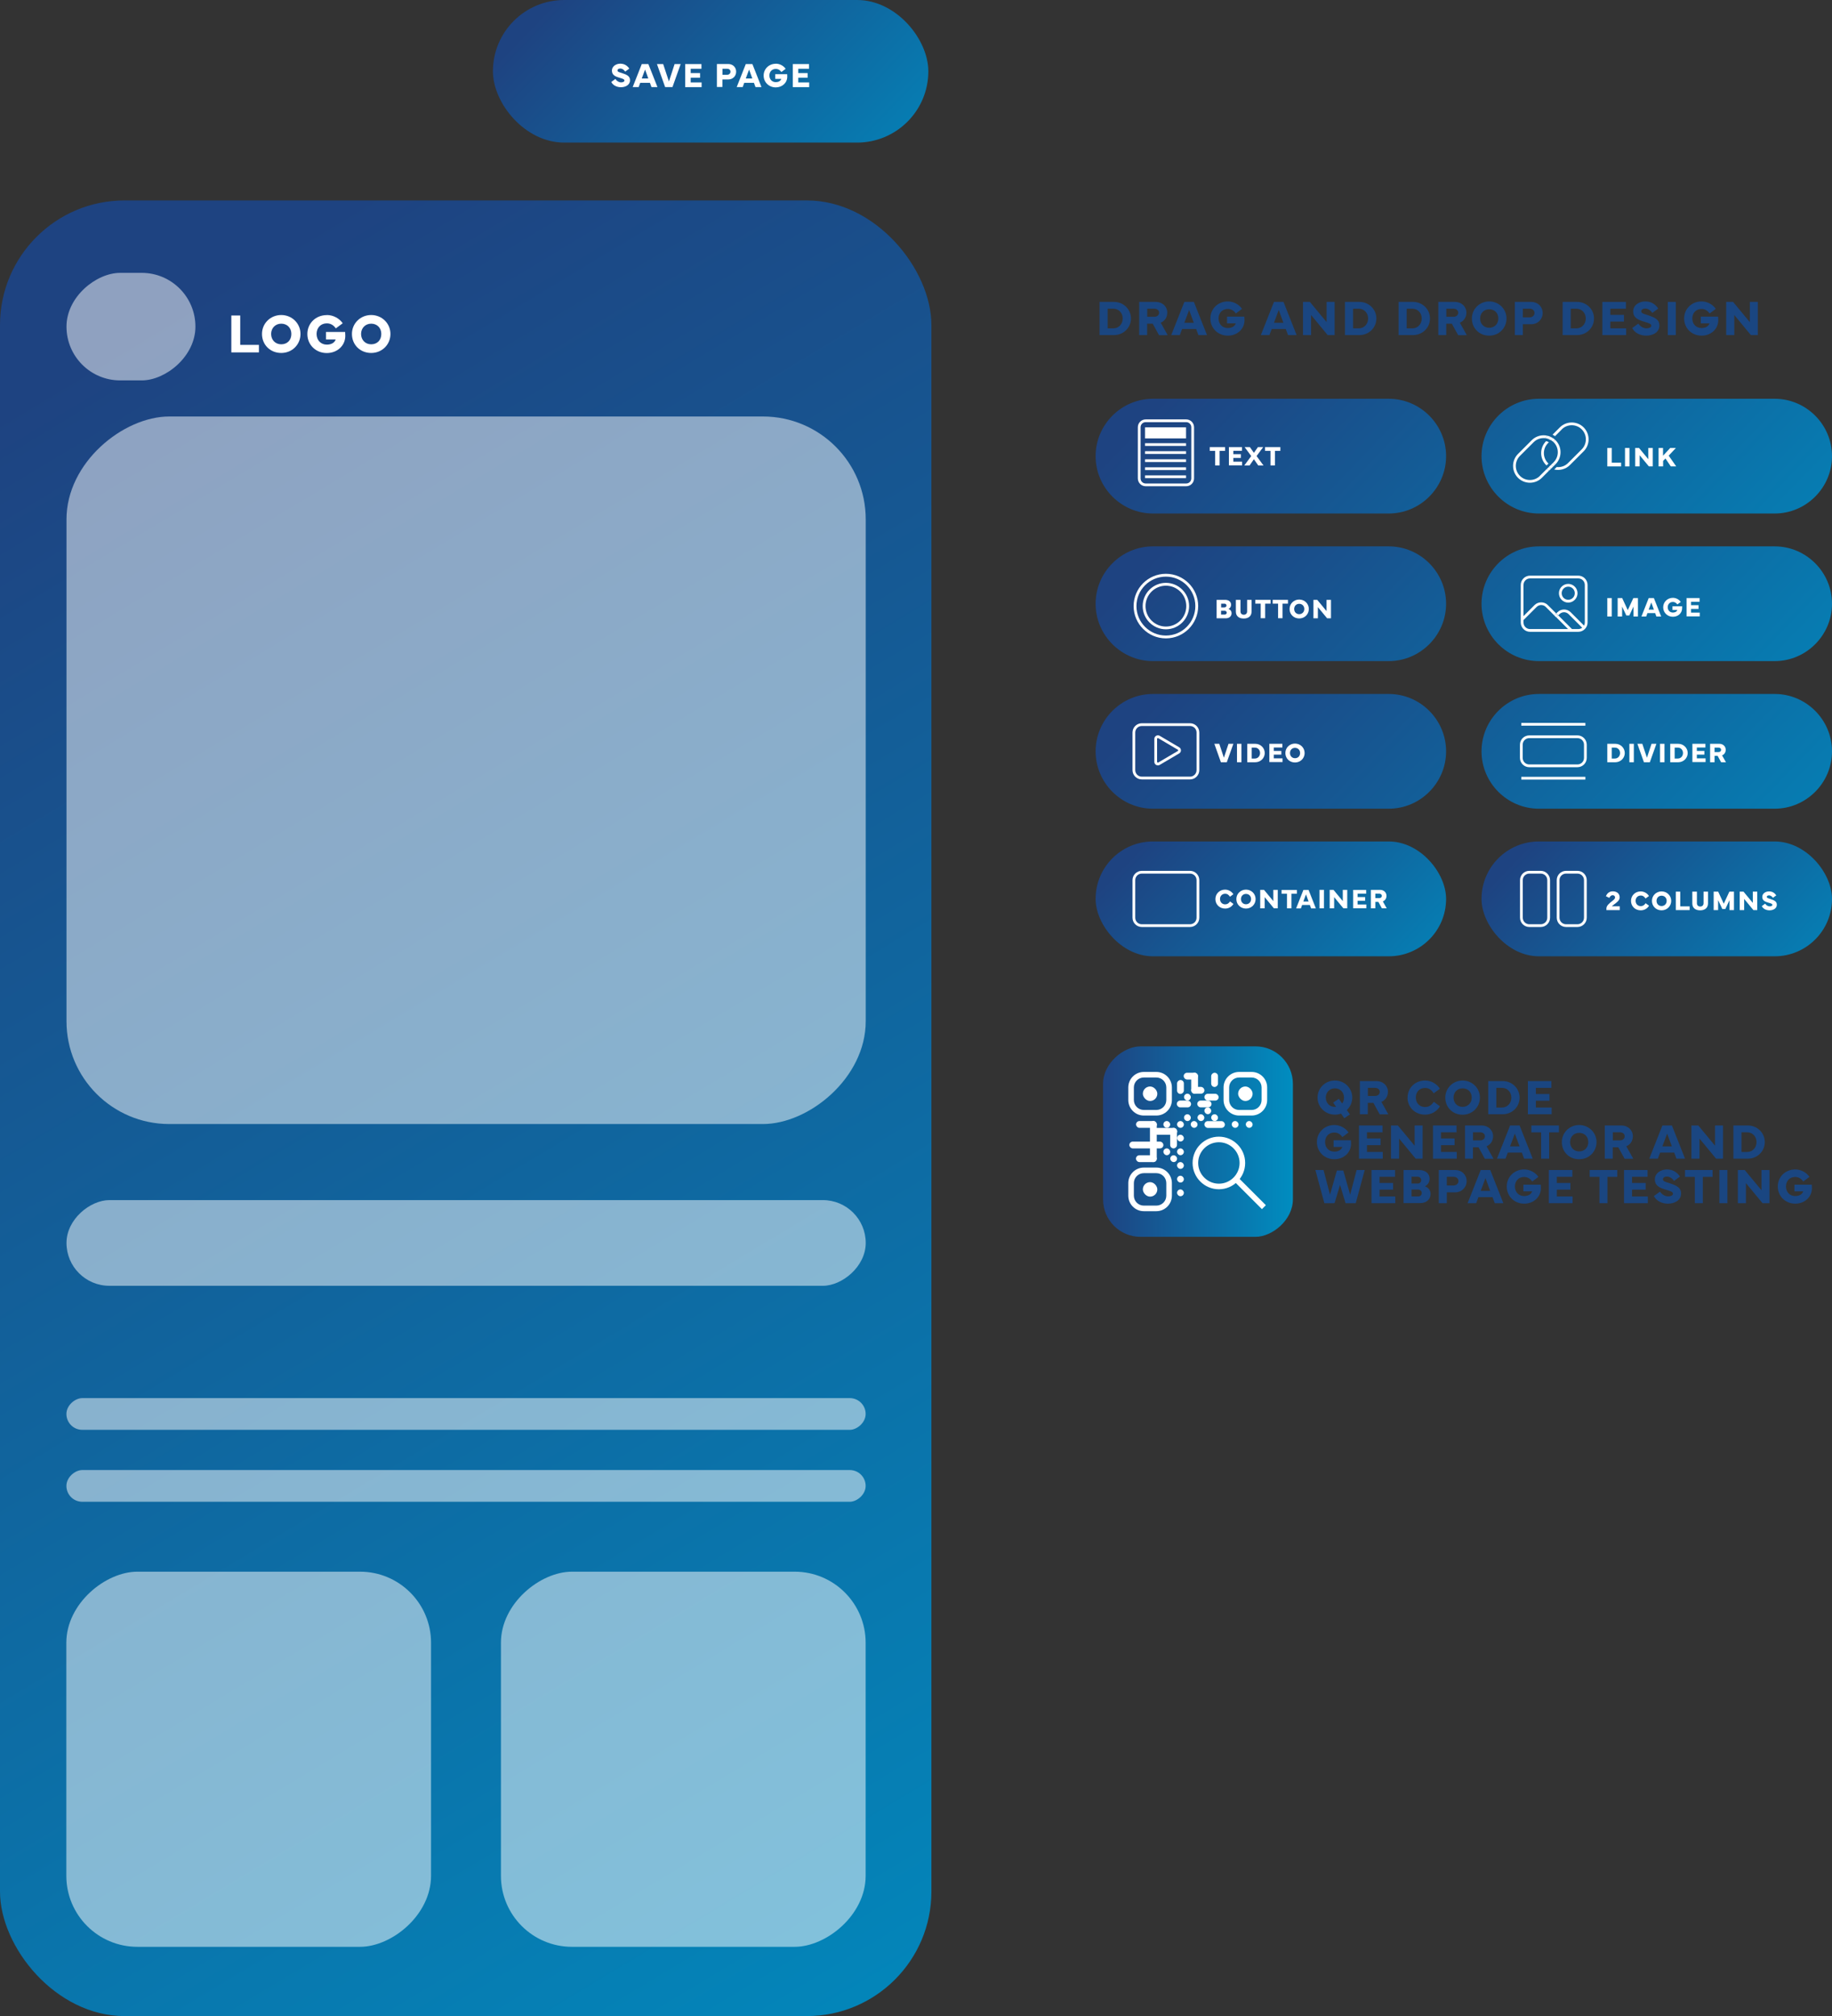 <?xml version="1.0" encoding="UTF-8"?><svg id="b" xmlns="http://www.w3.org/2000/svg" width="226.49" height="249.15" xmlns:xlink="http://www.w3.org/1999/xlink" viewBox="0 0 226.49 249.15"><rect x="0" y="0" width="226.49" height="249.15" fill="#333333" stroke="none"/><defs><linearGradient id="d" x1="4.23" y1="48.34" x2="133.05" y2="262.37" gradientUnits="userSpaceOnUse"><stop offset="0" stop-color="#1e4381"/><stop offset="1" stop-color="#008dc0"/></linearGradient><linearGradient id="e" x1="73.51" y1="-5" x2="112.59" y2="32.63" xlink:href="#d"/><linearGradient id="f" x1="158.13" y1="34.37" x2="220.35" y2="94.29" xlink:href="#d"/><linearGradient id="g" x1="158.13" y1="52.61" x2="220.35" y2="112.53" xlink:href="#d"/><linearGradient id="h" x1="158.13" y1="70.85" x2="220.35" y2="130.76" xlink:href="#d"/><linearGradient id="i" x1="145.56" y1="99.96" x2="177.03" y2="130.26" xlink:href="#d"/><linearGradient id="j" x1="193.28" y1="99.96" x2="224.74" y2="130.26" xlink:href="#d"/><clipPath id="k"><rect x="188.84" y="70.64" width="6.6" height="7.92" rx=".98" ry=".98" transform="translate(266.74 -117.54) rotate(90)" fill="none" stroke-width="0"/></clipPath><linearGradient id="l" x1="136.37" y1="141.08" x2="159.84" y2="141.08" gradientTransform="translate(7.03 289.18) rotate(-90)" xlink:href="#d"/></defs><g id="c"><rect y="24.77" width="115.15" height="224.38" rx="15.4" ry="15.4" fill="url(#d)" stroke-width="0"/><rect x="9.54" y="32.39" width="13.29" height="15.94" rx="6.64" ry="6.64" transform="translate(56.55 24.18) rotate(90)" fill="#fff" opacity=".5" stroke-width="0"/><rect x="13.9" y="45.78" width="87.44" height="98.81" rx="12.71" ry="12.71" transform="translate(152.81 37.57) rotate(90)" fill="#fff" opacity=".5" stroke-width="0"/><rect x="61.3" y="194.87" width="46.36" height="45.09" rx="8.78" ry="8.78" transform="translate(301.89 132.93) rotate(90)" fill="#fff" opacity=".5" stroke-width="0"/><rect x="7.58" y="194.87" width="46.36" height="45.09" rx="8.78" ry="8.78" transform="translate(248.16 186.65) rotate(90)" fill="#fff" opacity=".5" stroke-width="0"/><rect x="52.32" y="104.2" width="10.59" height="98.81" rx="5.3" ry="5.3" transform="translate(211.23 95.99) rotate(90)" fill="#fff" opacity=".5" stroke-width="0"/><rect x="55.66" y="125.33" width="3.92" height="98.81" rx="1.96" ry="1.96" transform="translate(232.35 117.12) rotate(90)" fill="#fff" opacity=".5" stroke-width="0"/><rect x="55.66" y="134.23" width="3.92" height="98.81" rx="1.96" ry="1.96" transform="translate(241.25 126.01) rotate(90)" fill="#fff" opacity=".5" stroke-width="0"/><path d="m32.02,43.55h-3.42v-4.56h1.1v3.63h2.31v.93Z" fill="#fff" stroke-width="0"/><path d="m32.39,41.27c0-1.32,1.06-2.34,2.38-2.34s2.38,1.03,2.38,2.34-1.03,2.35-2.38,2.35-2.38-1-2.38-2.35Zm1.13,0c0,.73.51,1.28,1.25,1.28s1.25-.51,1.25-1.28-.54-1.27-1.25-1.27-1.25.53-1.25,1.27Z" fill="#fff" stroke-width="0"/><path d="m40.41,38.93c.83,0,1.57.45,1.96,1.02l-.85.63c-.21-.3-.56-.62-1.11-.62-.76,0-1.27.55-1.27,1.31s.51,1.32,1.27,1.32c.51,0,.95-.21,1.09-.64h-1.2v-.93h2.37c.01.13.02.29.02.48,0,1.23-1.01,2.13-2.29,2.13-1.35,0-2.4-1.01-2.4-2.35s1.05-2.34,2.4-2.34Z" fill="#fff" stroke-width="0"/><path d="m43.51,41.27c0-1.32,1.06-2.34,2.38-2.34s2.38,1.03,2.38,2.34-1.03,2.35-2.38,2.35-2.38-1-2.38-2.35Zm1.13,0c0,.73.51,1.28,1.25,1.28s1.25-.51,1.25-1.28-.54-1.27-1.25-1.27-1.25.53-1.25,1.27Z" fill="#fff" stroke-width="0"/><rect x="60.94" y="0" width="53.83" height="17.62" rx="8.81" ry="8.81" fill="url(#e)" stroke-width="0"/><path d="m76.09,9.77c.16.25.43.41.7.41.22,0,.41-.09.41-.22,0-.18-.24-.24-.58-.34-.51-.15-.97-.32-.97-.9,0-.52.51-.85,1.03-.85s.87.24,1.12.61l-.51.37c-.12-.18-.33-.38-.61-.38-.2,0-.34.09-.34.23,0,.19.22.22.52.32.64.21,1.03.38,1.03.9,0,.59-.58.86-1.12.86-.51,0-.99-.23-1.2-.65l.52-.38Z" fill="#fff" stroke-width="0"/><path d="m79.34,7.92h.82l1.12,2.84h-.74l-.19-.52h-1.2l-.19.52h-.74l1.12-2.84Zm0,1.78h.81l-.4-1.1-.41,1.1Z" fill="#fff" stroke-width="0"/><path d="m81.24,7.92h.75l.71,2.15.7-2.15h.75l-1.01,2.84h-.91l-1.01-2.84Z" fill="#fff" stroke-width="0"/><path d="m84.71,7.92h2.01v.58h-1.33v.53h1.16v.58h-1.16v.58h1.35v.58h-2.03v-2.84Z" fill="#fff" stroke-width="0"/><path d="m88.63,10.75v-2.84h1.41c.54,0,.97.39.97.95s-.43.96-.97.96h-.73v.93h-.69Zm.69-1.51h.58c.26,0,.41-.19.41-.38,0-.2-.15-.36-.41-.36h-.58v.74Z" fill="#fff" stroke-width="0"/><path d="m92.2,7.92h.82l1.12,2.84h-.74l-.19-.52h-1.2l-.19.52h-.74l1.12-2.84Zm0,1.78h.81l-.4-1.1-.41,1.1Z" fill="#fff" stroke-width="0"/><path d="m95.91,7.87c.52,0,.98.28,1.22.64l-.53.39c-.13-.19-.35-.38-.69-.38-.47,0-.79.34-.79.81s.32.82.79.82c.32,0,.59-.13.68-.4h-.75v-.58h1.48c0,.08.01.18.01.3,0,.77-.63,1.33-1.42,1.33-.84,0-1.5-.63-1.5-1.46s.66-1.46,1.5-1.46Z" fill="#fff" stroke-width="0"/><path d="m98.01,7.92h2.01v.58h-1.33v.53h1.16v.58h-1.16v.58h1.35v.58h-2.03v-2.84Z" fill="#fff" stroke-width="0"/><path d="m171.69,63.46h-29.15c-3.9,0-7.09-3.19-7.09-7.09h0c0-3.9,3.19-7.09,7.09-7.09h29.15c3.9,0,7.09,3.19,7.09,7.09h0c0,3.9-3.19,7.09-7.09,7.09Zm47.71,0h-29.15c-3.9,0-7.09-3.19-7.09-7.09h0c0-3.9,3.19-7.09,7.09-7.09h29.15c3.9,0,7.09,3.19,7.09,7.09h0c0,3.9-3.19,7.09-7.09,7.09Z" fill="url(#f)" stroke-width="0"/><path d="m171.69,81.7h-29.15c-3.9,0-7.09-3.19-7.09-7.09h0c0-3.9,3.19-7.09,7.09-7.09h29.15c3.9,0,7.09,3.19,7.09,7.09h0c0,3.9-3.19,7.09-7.09,7.09Zm47.71,0h-29.15c-3.9,0-7.09-3.19-7.09-7.09h0c0-3.9,3.19-7.09,7.09-7.09h29.15c3.9,0,7.09,3.19,7.09,7.09h0c0,3.9-3.19,7.09-7.09,7.09Z" fill="url(#g)" stroke-width="0"/><path d="m171.69,99.94h-29.15c-3.9,0-7.09-3.19-7.09-7.09h0c0-3.9,3.19-7.09,7.09-7.09h29.15c3.9,0,7.09,3.19,7.09,7.09h0c0,3.9-3.19,7.09-7.09,7.09Zm47.71,0h-29.15c-3.9,0-7.09-3.19-7.09-7.09h0c0-3.9,3.19-7.09,7.09-7.09h29.15c3.9,0,7.09,3.19,7.09,7.09h0c0,3.9-3.19,7.09-7.09,7.09Z" fill="url(#h)" stroke-width="0"/><path d="m149.55,55.25h1.9v.47h-.67v1.8h-.55v-1.8h-.67v-.47Z" fill="#fff" stroke-width="0"/><path d="m151.92,55.25h1.62v.46h-1.06v.42h.93v.46h-.93v.46h1.08v.46h-1.63v-2.28Z" fill="#fff" stroke-width="0"/><path d="m154.69,56.36l-.82-1.11h.65l.5.71.5-.71h.65l-.82,1.11.86,1.17h-.65l-.54-.78-.54.78h-.65l.86-1.17Z" fill="#fff" stroke-width="0"/><path d="m156.39,55.25h1.9v.47h-.67v1.8h-.55v-1.8h-.67v-.47Z" fill="#fff" stroke-width="0"/><path d="m200.42,57.64h-1.71v-2.28h.55v1.82h1.16v.46Z" fill="#fff" stroke-width="0"/><path d="m201.45,57.64h-.55v-2.28h.55v2.28Z" fill="#fff" stroke-width="0"/><path d="m202.16,57.64v-2.28h.47l1.15,1.39v-1.39h.55v2.28h-.48l-1.14-1.38v1.38h-.55Z" fill="#fff" stroke-width="0"/><path d="m205.05,57.64v-2.28h.55v.96l.89-.96h.7l-.89.95.93,1.33h-.67l-.66-.98-.29.3v.68h-.55Z" fill="#fff" stroke-width="0"/><path d="m199.26,76.19h-.55v-2.28h.55v2.28Z" fill="#fff" stroke-width="0"/><path d="m199.98,73.91h.57l.69,1.49.69-1.49h.57v2.28h-.55v-1.23l-.52,1.1h-.37l-.52-1.1v1.23h-.55v-2.28Z" fill="#fff" stroke-width="0"/><path d="m203.82,73.91h.65l.9,2.28h-.59l-.15-.42h-.96l-.15.42h-.59l.9-2.28Zm0,1.43h.65l-.32-.88-.33.88Z" fill="#fff" stroke-width="0"/><path d="m206.81,73.88c.42,0,.79.22.98.51l-.42.31c-.1-.15-.28-.31-.55-.31-.38,0-.64.28-.64.65s.25.66.64.66c.26,0,.48-.11.55-.32h-.6v-.46h1.19c0,.07,0,.14,0,.24,0,.62-.5,1.06-1.14,1.06-.68,0-1.2-.51-1.2-1.17s.53-1.17,1.2-1.17Z" fill="#fff" stroke-width="0"/><path d="m208.5,73.91h1.62v.46h-1.06v.42h.93v.46h-.93v.46h1.08v.46h-1.63v-2.28Z" fill="#fff" stroke-width="0"/><path d="m198.71,94.2v-2.28h1c.64,0,1.16.51,1.16,1.14s-.52,1.14-1.16,1.14h-1Zm.94-.46c.38,0,.64-.31.64-.68s-.26-.67-.64-.67h-.39v1.35h.39Z" fill="#fff" stroke-width="0"/><path d="m201.99,94.2h-.55v-2.28h.55v2.28Z" fill="#fff" stroke-width="0"/><path d="m202.44,91.92h.6l.57,1.72.57-1.72h.6l-.81,2.28h-.73l-.81-2.28Z" fill="#fff" stroke-width="0"/><path d="m205.78,94.2h-.55v-2.28h.55v2.28Z" fill="#fff" stroke-width="0"/><path d="m206.49,94.2v-2.28h1c.64,0,1.16.51,1.16,1.14s-.52,1.14-1.16,1.14h-1Zm.94-.46c.38,0,.64-.31.64-.68s-.26-.67-.64-.67h-.39v1.35h.39Z" fill="#fff" stroke-width="0"/><path d="m209.22,91.92h1.62v.46h-1.06v.42h.93v.46h-.93v.46h1.08v.46h-1.63v-2.28Z" fill="#fff" stroke-width="0"/><path d="m211.42,94.2v-2.28h1.15c.43,0,.78.3.78.74,0,.33-.18.58-.45.69l.48.85h-.6l-.43-.79h-.38v.79h-.55Zm.55-1.26h.48c.21,0,.33-.12.33-.28,0-.15-.12-.27-.33-.27h-.48v.55Z" fill="#fff" stroke-width="0"/><path d="m150.41,76.41v-2.28h1.07c.42,0,.72.23.72.61,0,.23-.11.4-.32.52.27.1.38.29.38.53,0,.35-.27.62-.71.62h-1.14Zm.98-1.35c.15,0,.24-.11.24-.23s-.09-.23-.25-.23h-.41v.47h.43Zm.02.89c.16,0,.25-.12.25-.23,0-.12-.09-.24-.25-.24h-.45v.47h.45Z" fill="#fff" stroke-width="0"/><path d="m153.36,74.13v1.43c0,.25.16.41.41.41s.41-.16.41-.41v-1.43h.55v1.46c0,.53-.37.85-.97.85s-.97-.31-.97-.85v-1.46h.55Z" fill="#fff" stroke-width="0"/><path d="m155.18,74.13h1.9v.47h-.67v1.8h-.55v-1.8h-.67v-.47Z" fill="#fff" stroke-width="0"/><path d="m157.33,74.13h1.9v.47h-.67v1.8h-.55v-1.8h-.67v-.47Z" fill="#fff" stroke-width="0"/><path d="m159.43,75.26c0-.66.53-1.17,1.19-1.17s1.19.51,1.19,1.17-.52,1.17-1.19,1.17-1.19-.5-1.19-1.17Zm.57,0c0,.36.25.64.62.64.35,0,.63-.26.63-.64s-.27-.64-.63-.64-.62.27-.62.64Z" fill="#fff" stroke-width="0"/><path d="m162.38,76.41v-2.28h.47l1.15,1.39v-1.39h.55v2.28h-.48l-1.14-1.38v1.38h-.55Z" fill="#fff" stroke-width="0"/><path d="m150.14,91.92h.6l.57,1.72.57-1.72h.6l-.81,2.28h-.73l-.81-2.28Z" fill="#fff" stroke-width="0"/><path d="m153.48,94.2h-.55v-2.28h.55v2.28Z" fill="#fff" stroke-width="0"/><path d="m154.2,94.2v-2.28h1c.64,0,1.16.51,1.16,1.14s-.52,1.14-1.16,1.14h-1Zm.94-.46c.38,0,.64-.31.64-.68s-.26-.67-.64-.67h-.39v1.35h.39Z" fill="#fff" stroke-width="0"/><path d="m156.92,91.92h1.62v.46h-1.06v.42h.93v.46h-.93v.46h1.08v.46h-1.63v-2.28Z" fill="#fff" stroke-width="0"/><path d="m158.91,93.06c0-.66.53-1.17,1.19-1.17s1.19.51,1.19,1.17-.52,1.17-1.19,1.17-1.19-.5-1.19-1.17Zm.57,0c0,.36.25.64.62.64s.63-.26.63-.64-.27-.64-.63-.64-.62.27-.62.64Z" fill="#fff" stroke-width="0"/><path d="m162.89,135.64c0-1.18.95-2.11,2.14-2.11s2.15.93,2.15,2.11c0,.6-.25,1.15-.67,1.54l.38.54-.7.47-.4-.57c-.23.09-.49.13-.76.13-1.16,0-2.14-.9-2.14-2.12Zm2.14,1.15c.05,0,.11,0,.16,0l-.37-.53.7-.47.41.58c.15-.19.23-.44.23-.73,0-.66-.48-1.14-1.13-1.14s-1.12.48-1.12,1.14.46,1.15,1.12,1.15Z" fill="#1a4681" stroke-width="0"/><path d="m168.12,137.7v-4.1h2.07c.77,0,1.4.55,1.4,1.33,0,.59-.33,1.04-.81,1.24l.86,1.54h-1.07l-.78-1.42h-.69v1.41h-.99Zm.99-2.26h.87c.38,0,.6-.22.6-.51,0-.27-.22-.49-.6-.49h-.87v1Z" fill="#1a4681" stroke-width="0"/><path d="m174.02,135.64c0-1.21.95-2.11,2.16-2.11.73,0,1.46.4,1.83,1.02l-.76.56c-.25-.38-.56-.66-1.07-.66-.69,0-1.14.5-1.14,1.18s.45,1.18,1.14,1.18c.46,0,.8-.22,1.08-.65l.76.56c-.39.65-1.07,1.03-1.85,1.03-1.22,0-2.16-.91-2.16-2.12Z" fill="#1a4681" stroke-width="0"/><path d="m178.68,135.64c0-1.18.96-2.11,2.14-2.11s2.14.93,2.14,2.11-.93,2.12-2.14,2.12-2.14-.9-2.14-2.12Zm1.02,0c0,.66.46,1.15,1.12,1.15.63,0,1.13-.46,1.13-1.15s-.48-1.14-1.13-1.14-1.12.48-1.12,1.14Z" fill="#1a4681" stroke-width="0"/><path d="m183.99,137.7v-4.1h1.79c1.16,0,2.09.91,2.09,2.05s-.93,2.05-2.09,2.05h-1.79Zm1.7-.83c.69,0,1.16-.56,1.16-1.22s-.47-1.21-1.16-1.21h-.7v2.43h.7Z" fill="#1a4681" stroke-width="0"/><path d="m188.89,133.6h2.91v.84h-1.92v.76h1.68v.83h-1.68v.84h1.95v.83h-2.94v-4.1Z" fill="#1a4681" stroke-width="0"/><path d="m164.96,139.03c.75,0,1.41.4,1.76.92l-.76.57c-.19-.27-.5-.56-1-.56-.69,0-1.14.5-1.14,1.18s.46,1.18,1.14,1.18c.46,0,.86-.19.99-.58h-1.08v-.83h2.14c.01.12.02.26.02.43,0,1.11-.91,1.92-2.06,1.92-1.22,0-2.16-.91-2.16-2.12s.95-2.11,2.16-2.11Z" fill="#1a4681" stroke-width="0"/><path d="m168.01,139.09h2.91v.84h-1.92v.76h1.68v.83h-1.68v.84h1.95v.83h-2.94v-4.1Z" fill="#1a4681" stroke-width="0"/><path d="m171.97,143.19v-4.1h.85l2.07,2.5v-2.5h.99v4.1h-.86l-2.05-2.48v2.48h-.99Z" fill="#1a4681" stroke-width="0"/><path d="m177.16,139.09h2.91v.84h-1.92v.76h1.68v.83h-1.68v.84h1.95v.83h-2.94v-4.1Z" fill="#1a4681" stroke-width="0"/><path d="m181.12,143.19v-4.1h2.07c.77,0,1.4.55,1.4,1.33,0,.59-.33,1.04-.81,1.24l.86,1.54h-1.07l-.78-1.42h-.69v1.41h-.99Zm.99-2.26h.87c.38,0,.6-.22.6-.51,0-.27-.22-.49-.6-.49h-.87v1Z" fill="#1a4681" stroke-width="0"/><path d="m186.69,139.09h1.18l1.62,4.1h-1.06l-.28-.75h-1.74l-.28.75h-1.06l1.62-4.1Zm0,2.58h1.17l-.58-1.58-.59,1.58Z" fill="#1a4681" stroke-width="0"/><path d="m189.31,139.09h3.42v.85h-1.21v3.25h-.99v-3.25h-1.21v-.85Z" fill="#1a4681" stroke-width="0"/><path d="m193.09,141.14c0-1.18.96-2.11,2.14-2.11s2.15.93,2.15,2.11-.93,2.12-2.15,2.12-2.14-.9-2.14-2.12Zm1.02,0c0,.66.46,1.15,1.12,1.15s1.13-.46,1.13-1.15-.48-1.14-1.13-1.14-1.12.48-1.12,1.14Z" fill="#1a4681" stroke-width="0"/><path d="m198.4,143.19v-4.1h2.07c.77,0,1.4.55,1.4,1.33,0,.59-.33,1.04-.81,1.24l.86,1.54h-1.07l-.78-1.42h-.69v1.41h-.99Zm.99-2.26h.87c.38,0,.6-.22.6-.51,0-.27-.22-.49-.6-.49h-.87v1Z" fill="#1a4681" stroke-width="0"/><path d="m205.52,139.09h1.18l1.62,4.1h-1.06l-.28-.75h-1.74l-.28.75h-1.06l1.62-4.1Zm0,2.58h1.17l-.58-1.58-.59,1.58Z" fill="#1a4681" stroke-width="0"/><path d="m209.11,143.19v-4.1h.85l2.07,2.5v-2.5h.99v4.1h-.86l-2.05-2.48v2.48h-.99Z" fill="#1a4681" stroke-width="0"/><path d="m214.3,143.19v-4.1h1.79c1.16,0,2.09.91,2.09,2.05s-.93,2.05-2.09,2.05h-1.79Zm1.7-.83c.69,0,1.16-.56,1.16-1.22s-.47-1.21-1.16-1.21h-.7v2.43h.7Z" fill="#1a4681" stroke-width="0"/><path d="m163.63,144.59l.8,3.05.85-2.99h.79l.85,2.99.8-3.05h1l-1.11,4.1h-1.26l-.68-2.25-.68,2.25h-1.26l-1.11-4.1h1Z" fill="#1a4681" stroke-width="0"/><path d="m169.56,144.59h2.91v.84h-1.92v.76h1.68v.83h-1.68v.84h1.95v.83h-2.94v-4.1Z" fill="#1a4681" stroke-width="0"/><path d="m173.52,148.69v-4.1h1.92c.76,0,1.3.41,1.3,1.09,0,.41-.21.72-.57.93.48.18.69.52.69.95,0,.62-.48,1.12-1.28,1.12h-2.05Zm1.76-2.43c.28,0,.42-.21.42-.42s-.16-.42-.45-.42h-.74v.84h.77Zm.04,1.6c.29,0,.45-.21.45-.42,0-.22-.16-.43-.45-.43h-.81v.84h.81Z" fill="#1a4681" stroke-width="0"/><path d="m177.88,148.69v-4.1h2.04c.77,0,1.4.57,1.4,1.37s-.63,1.39-1.4,1.39h-1.05v1.34h-.99Zm.99-2.19h.84c.38,0,.6-.27.6-.54,0-.29-.22-.53-.6-.53h-.84v1.07Z" fill="#1a4681" stroke-width="0"/><path d="m183.06,144.59h1.18l1.62,4.1h-1.06l-.28-.75h-1.74l-.28.75h-1.06l1.62-4.1Zm0,2.58h1.17l-.58-1.58-.59,1.58Z" fill="#1a4681" stroke-width="0"/><path d="m188.43,144.52c.75,0,1.41.4,1.76.92l-.76.57c-.19-.27-.5-.56-1-.56-.69,0-1.14.5-1.14,1.18s.46,1.18,1.14,1.18c.46,0,.86-.19.99-.58h-1.08v-.83h2.14c.01.12.02.26.02.43,0,1.11-.91,1.92-2.06,1.92-1.22,0-2.16-.91-2.16-2.12s.95-2.11,2.16-2.11Z" fill="#1a4681" stroke-width="0"/><path d="m191.48,144.59h2.91v.84h-1.92v.76h1.68v.83h-1.68v.84h1.95v.83h-2.94v-4.1Z" fill="#1a4681" stroke-width="0"/><path d="m196.52,144.59h3.42v.85h-1.21v3.25h-.99v-3.25h-1.21v-.85Z" fill="#1a4681" stroke-width="0"/><path d="m200.78,144.59h2.91v.84h-1.92v.76h1.68v.83h-1.68v.84h1.95v.83h-2.94v-4.1Z" fill="#1a4681" stroke-width="0"/><path d="m205.23,147.26c.23.36.62.59,1.01.59.32,0,.59-.13.59-.32,0-.26-.35-.34-.84-.49-.73-.22-1.4-.46-1.4-1.3,0-.76.74-1.22,1.49-1.22s1.25.35,1.61.88l-.73.54c-.18-.26-.48-.54-.88-.54-.29,0-.49.14-.49.33,0,.27.31.32.76.47.93.31,1.48.55,1.48,1.3,0,.86-.83,1.25-1.62,1.25-.74,0-1.43-.33-1.74-.94l.75-.54Z" fill="#1a4681" stroke-width="0"/><path d="m208.31,144.59h3.42v.85h-1.21v3.25h-.99v-3.25h-1.21v-.85Z" fill="#1a4681" stroke-width="0"/><path d="m213.56,148.69h-.99v-4.1h.99v4.1Z" fill="#1a4681" stroke-width="0"/><path d="m214.85,148.69v-4.1h.85l2.07,2.5v-2.5h.99v4.1h-.86l-2.05-2.48v2.48h-.99Z" fill="#1a4681" stroke-width="0"/><path d="m221.94,144.52c.75,0,1.41.4,1.76.92l-.76.57c-.19-.27-.5-.56-1-.56-.69,0-1.14.5-1.14,1.18s.46,1.18,1.14,1.18c.46,0,.86-.19.99-.58h-1.08v-.83h2.14c.01.12.02.26.02.43,0,1.11-.91,1.92-2.06,1.92-1.22,0-2.16-.91-2.16-2.12s.95-2.11,2.16-2.11Z" fill="#1a4681" stroke-width="0"/><rect x="141.56" y="54.77" width="5.07" height=".34" fill="#fff" stroke-width="0"/><rect x="141.56" y="52.81" width="5.07" height="1.37" fill="#fff" stroke-width="0"/><rect x="141.56" y="55.76" width="5.07" height=".34" fill="#fff" stroke-width="0"/><rect x="141.56" y="56.76" width="5.07" height=".34" fill="#fff" stroke-width="0"/><rect x="141.56" y="57.75" width="5.07" height=".34" fill="#fff" stroke-width="0"/><rect x="141.56" y="58.75" width="5.07" height=".34" fill="#fff" stroke-width="0"/><path d="m146.65,60.09h-5.01c-.54,0-.97-.44-.97-.97v-6.32c0-.54.44-.97.97-.97h5.01c.54,0,.97.44.97.97v6.32c0,.54-.44.97-.97.97Zm-5.01-7.92c-.35,0-.63.28-.63.63v6.32c0,.35.28.63.63.63h5.01c.35,0,.63-.28.63-.63v-6.32c0-.35-.28-.63-.63-.63h-5.01Z" fill="#fff" stroke-width="0"/><path d="m147.12,96.32h-5.96c-.64,0-1.15-.52-1.15-1.15v-4.64c0-.64.52-1.15,1.15-1.15h5.96c.64,0,1.15.52,1.15,1.15v4.64c0,.64-.52,1.15-1.15,1.15Zm-5.96-6.6c-.45,0-.81.36-.81.81v4.64c0,.45.36.81.81.81h5.96c.45,0,.81-.36.81-.81v-4.64c0-.45-.36-.81-.81-.81h-5.96Z" fill="#fff" stroke-width="0"/><rect x="135.45" y="103.99" width="43.33" height="14.19" rx="7.09" ry="7.09" fill="url(#i)" stroke-width="0"/><path d="m150.26,111.11c0-.67.53-1.17,1.2-1.17.4,0,.81.22,1.02.57l-.42.31c-.14-.21-.31-.37-.59-.37-.38,0-.64.28-.64.65s.25.66.64.66c.25,0,.44-.12.6-.36l.42.31c-.22.36-.59.57-1.03.57-.68,0-1.2-.5-1.2-1.17Z" fill="#fff" stroke-width="0"/><path d="m152.85,111.11c0-.66.53-1.17,1.19-1.17s1.19.51,1.19,1.17-.52,1.17-1.19,1.17-1.19-.5-1.19-1.17Zm.57,0c0,.36.25.64.62.64.35,0,.63-.26.63-.64s-.27-.64-.63-.64-.62.27-.62.64Z" fill="#fff" stroke-width="0"/><path d="m155.8,112.25v-2.28h.47l1.15,1.39v-1.39h.55v2.28h-.48l-1.14-1.38v1.38h-.55Z" fill="#fff" stroke-width="0"/><path d="m158.43,109.98h1.9v.47h-.67v1.8h-.55v-1.8h-.67v-.47Z" fill="#fff" stroke-width="0"/><path d="m161.13,109.98h.65l.9,2.28h-.59l-.15-.42h-.96l-.15.42h-.59l.9-2.28Zm0,1.43h.65l-.32-.88-.33.88Z" fill="#fff" stroke-width="0"/><path d="m163.68,112.25h-.55v-2.28h.55v2.28Z" fill="#fff" stroke-width="0"/><path d="m164.39,112.25v-2.28h.47l1.15,1.39v-1.39h.55v2.28h-.48l-1.14-1.38v1.38h-.55Z" fill="#fff" stroke-width="0"/><path d="m167.28,109.98h1.62v.46h-1.06v.42h.93v.46h-.93v.46h1.08v.46h-1.63v-2.28Z" fill="#fff" stroke-width="0"/><path d="m169.48,112.25v-2.28h1.15c.43,0,.78.3.78.74,0,.33-.18.58-.45.69l.48.85h-.6l-.43-.79h-.38v.79h-.55Zm.55-1.26h.48c.21,0,.33-.12.33-.28,0-.15-.12-.27-.33-.27h-.48v.55Z" fill="#fff" stroke-width="0"/><path d="m147.12,114.56h-5.96c-.64,0-1.15-.52-1.15-1.15v-4.64c0-.64.52-1.15,1.15-1.15h5.96c.64,0,1.15.52,1.15,1.15v4.64c0,.64-.52,1.15-1.15,1.15Zm-5.96-6.6c-.45,0-.81.36-.81.81v4.64c0,.45.36.81.81.81h5.96c.45,0,.81-.36.81-.81v-4.64c0-.45-.36-.81-.81-.81h-5.96Z" fill="#fff" stroke-width="0"/><rect x="183.16" y="103.99" width="43.33" height="14.19" rx="7.09" ry="7.09" fill="url(#j)" stroke-width="0"/><path d="m198.54,110.75c.1-.26.36-.6.84-.6.52,0,.86.29.86.75,0,.38-.37.63-.69.87-.15.11-.25.19-.27.23h.97v.47h-1.65v-.2c0-.37.4-.66.67-.88.21-.17.4-.3.4-.48,0-.17-.12-.28-.3-.28s-.32.14-.41.33l-.43-.21Z" fill="#fff" stroke-width="0"/><path d="m201.64,111.33c0-.67.53-1.17,1.2-1.17.4,0,.81.22,1.02.57l-.42.31c-.14-.21-.31-.37-.59-.37-.38,0-.64.28-.64.65s.25.66.64.66c.25,0,.44-.12.6-.36l.42.31c-.22.36-.59.57-1.03.57-.68,0-1.2-.5-1.2-1.17Z" fill="#fff" stroke-width="0"/><path d="m204.23,111.33c0-.66.53-1.17,1.19-1.17s1.19.51,1.19,1.17-.52,1.17-1.19,1.17-1.19-.5-1.19-1.17Zm.57,0c0,.36.25.64.62.64.35,0,.63-.26.63-.64s-.27-.64-.63-.64-.62.27-.62.64Z" fill="#fff" stroke-width="0"/><path d="m208.89,112.47h-1.71v-2.28h.55v1.82h1.16v.46Z" fill="#fff" stroke-width="0"/><path d="m209.79,110.19v1.43c0,.25.16.41.41.41s.41-.16.41-.41v-1.43h.55v1.46c0,.53-.37.85-.97.85s-.97-.31-.97-.85v-1.46h.55Z" fill="#fff" stroke-width="0"/><path d="m211.85,110.19h.57l.69,1.49.69-1.49h.57v2.28h-.55v-1.23l-.52,1.1h-.37l-.52-1.1v1.23h-.55v-2.28Z" fill="#fff" stroke-width="0"/><path d="m215.08,112.47v-2.28h.47l1.15,1.39v-1.39h.55v2.28h-.48l-1.14-1.38v1.38h-.55Z" fill="#fff" stroke-width="0"/><path d="m218.23,111.68c.13.2.34.33.56.33.18,0,.33-.07.33-.18,0-.15-.19-.19-.47-.27-.41-.12-.78-.25-.78-.72,0-.42.41-.68.83-.68s.7.19.9.49l-.41.3c-.1-.14-.27-.3-.49-.3-.16,0-.27.08-.27.18,0,.15.17.18.42.26.51.17.82.31.82.72,0,.47-.46.69-.9.69-.41,0-.79-.18-.96-.52l.41-.3Z" fill="#fff" stroke-width="0"/><path d="m190.48,114.56h-1.41c-.64,0-1.15-.52-1.15-1.15v-4.64c0-.64.52-1.15,1.15-1.15h1.41c.64,0,1.15.52,1.15,1.15v4.64c0,.64-.52,1.15-1.15,1.15Zm-1.41-6.6c-.45,0-.81.36-.81.81v4.64c0,.45.36.81.81.81h1.41c.45,0,.81-.36.81-.81v-4.64c0-.45-.36-.81-.81-.81h-1.41Z" fill="#fff" stroke-width="0"/><path d="m195.02,114.56h-1.41c-.64,0-1.15-.52-1.15-1.15v-4.64c0-.64.52-1.15,1.15-1.15h1.41c.64,0,1.15.52,1.15,1.15v4.64c0,.64-.52,1.15-1.15,1.15Zm-1.41-6.6c-.45,0-.81.36-.81.81v4.64c0,.45.36.81.81.81h1.41c.45,0,.81-.36.81-.81v-4.64c0-.45-.36-.81-.81-.81h-1.41Z" fill="#fff" stroke-width="0"/><path d="m144.14,78.89c-2.2,0-3.99-1.79-3.99-3.99s1.79-3.99,3.99-3.99,3.99,1.79,3.99,3.99-1.79,3.99-3.99,3.99Zm0-7.63c-2.01,0-3.64,1.63-3.64,3.64s1.63,3.64,3.64,3.64,3.64-1.63,3.64-3.64-1.63-3.64-3.64-3.64Z" fill="#fff" stroke-width="0"/><path d="m144.14,77.77c-1.58,0-2.87-1.29-2.87-2.87s1.29-2.87,2.87-2.87,2.87,1.29,2.87,2.87-1.29,2.87-2.87,2.87Zm0-5.39c-1.39,0-2.52,1.13-2.52,2.52s1.13,2.53,2.52,2.53,2.52-1.13,2.52-2.53-1.13-2.52-2.52-2.52Z" fill="#fff" stroke-width="0"/><path d="m143.15,94.59c-.07,0-.15-.02-.22-.06-.14-.08-.22-.22-.22-.38v-2.84c0-.16.08-.3.22-.38.14-.08.3-.08.44,0l2.41,1.42c.14.08.22.22.22.38s-.08.3-.22.38l-2.41,1.42c-.07.04-.15.06-.22.06Zm0-3.37s-.04,0-.05.01c-.01,0-.05.03-.05.08v2.84s.03.07.05.08c.01,0,.05.03.1,0l2.41-1.42s.05-.06.05-.08,0-.06-.05-.08l-2.41-1.42s-.03-.01-.05-.01Z" fill="#fff" stroke-width="0"/><path d="m195.12,78.08h-5.96c-.64,0-1.15-.52-1.15-1.15v-4.64c0-.64.52-1.15,1.15-1.15h5.96c.64,0,1.15.52,1.15,1.15v4.64c0,.64-.52,1.15-1.15,1.15Zm-5.96-6.6c-.45,0-.81.36-.81.81v4.64c0,.45.36.81.81.81h5.96c.45,0,.81-.36.81-.81v-4.64c0-.45-.36-.81-.81-.81h-5.96Z" fill="#fff" stroke-width="0"/><g clip-path="url(#k)"><path d="m188.93,79.75c0-.31.12-.6.34-.82l2.89-2.89-1.04-1.04c-.15-.15-.36-.24-.57-.24s-.42.08-.57.24l-3.28,3.28c-.32.32-.32.83,0,1.15l4.21,4.21c.31.31.84.31,1.15,0l.15-.15-2.93-2.93c-.22-.22-.34-.51-.34-.82Z" fill="none" stroke-width="0"/><path d="m195.91,79.8c0,.31-.12.6-.34.82l-2.89,2.89,1.04,1.04c.31.31.84.3,1.15,0l3.28-3.28c.15-.15.24-.36.24-.57s-.08-.42-.24-.57l-4.21-4.21c-.16-.16-.37-.24-.57-.24s-.42.08-.57.24l-.15.15,2.93,2.93c.22.22.34.51.34.82Z" fill="none" stroke-width="0"/><path d="m195.56,79.8c0-.22-.08-.42-.24-.57l-2.93-2.93-2.89,2.89c-.15.15-.24.36-.24.57s.08.42.24.57l2.93,2.93,2.89-2.89c.15-.15.24-.36.24-.57Z" fill="none" stroke-width="0"/><path d="m195.33,79.23c.15.15.24.36.24.57s-.08.42-.24.57l-2.89,2.89.24.24,2.89-2.89c.22-.22.34-.51.34-.82s-.12-.6-.34-.82l-2.93-2.93-.24.24,2.93,2.93Z" fill="#fff" stroke-width="0"/><path d="m192.05,83.65c-.31.31-.84.31-1.15,0l-4.21-4.21c-.32-.32-.32-.83,0-1.15l3.28-3.28c.15-.15.36-.24.57-.24s.42.08.57.24l1.04,1.04.24-.24-1.04-1.04c-.43-.44-1.19-.44-1.63,0l-3.28,3.28c-.45.45-.45,1.18,0,1.63l4.21,4.21c.22.22.51.34.82.34s.6-.12.82-.34l.15-.15-.24-.24-.15.15Z" fill="#fff" stroke-width="0"/><path d="m198.39,79.87l-4.21-4.21c-.45-.45-1.18-.45-1.63,0l-.15.15.24.24.15-.15c.16-.16.37-.24.57-.24s.41.08.57.24l4.21,4.21c.15.15.24.36.24.57s-.08.42-.24.57l-3.28,3.28c-.31.3-.84.31-1.15,0l-1.04-1.04-.24.24,1.04,1.04c.22.22.51.34.82.34s.6-.12.82-.34l3.28-3.28c.22-.22.34-.51.34-.82s-.12-.6-.34-.82Z" fill="#fff" stroke-width="0"/><rect x="192.22" y="75.88" width=".34" height=".34" transform="translate(2.57 158.32) rotate(-45)" fill="#fff" stroke-width="0"/><rect x="192.27" y="83.33" width=".34" height=".34" transform="translate(-2.68 160.53) rotate(-45)" fill="#fff" stroke-width="0"/><path d="m193.88,74.47c-.64,0-1.15-.52-1.15-1.16s.52-1.15,1.15-1.15,1.15.52,1.15,1.15-.52,1.16-1.15,1.16Zm0-1.97c-.45,0-.81.36-.81.81s.36.81.81.81.81-.36.81-.81-.36-.81-.81-.81Z" fill="#fff" stroke-width="0"/></g><path d="m191.83,54.89s-.04-.03-.06-.05l-.15.15c-.55.55-.55,1.43,0,1.98.02.02.04.03.06.05l.15-.15c.55-.55.55-1.43,0-1.98Z" fill="none" stroke-width="0"/><path d="m190.71,54.5c-.31.03-.62.16-.86.4l-1.7,1.7c-.55.55-.55,1.43,0,1.98.55.55,1.43.55,1.98,0l.81-.81s-.04-.03-.06-.05c-.88-.88-.93-2.26-.18-3.21Z" fill="none" stroke-width="0"/><path d="m192.74,57.38c.31-.03.62-.16.86-.4l1.7-1.7c.55-.55.55-1.43,0-1.98s-1.43-.55-1.98,0l-.81.81s.04.03.06.05c.88.88.93,2.26.18,3.21Z" fill="none" stroke-width="0"/><path d="m192.08,57.12l-.11.11c.11.06.23.11.35.13.81-.81.81-2.14,0-2.95-.02-.02-.04-.03-.06-.05l-.24.24s.04.03.06.05c.68.68.68,1.79,0,2.47Z" fill="#fff" stroke-width="0"/><path d="m190.38,58.81c-.68.68-1.79.68-2.47,0-.68-.68-.68-1.79,0-2.47l1.7-1.7c.38-.38.9-.54,1.4-.49l.3-.3c-.68-.16-1.42.03-1.94.55l-1.7,1.7c-.81.81-.81,2.14,0,2.95.81.81,2.14.81,2.95,0l.9-.9c-.11-.05-.21-.11-.31-.18l-.84.84Z" fill="#fff" stroke-width="0"/><path d="m192.02,54.6l.24-.24c-.09-.08-.17-.16-.27-.22l-.25.25c.1.06.19.13.28.21Z" fill="#fff" stroke-width="0"/><path d="m192.32,57.36c-.12-.03-.24-.07-.35-.13l-.25.25c.11.06.22.11.33.15l.27-.27s0,0,0,0Z" fill="#fff" stroke-width="0"/><path d="m191.41,54.24l.27-.27c-.12-.05-.24-.09-.37-.12l-.3.3c.14.01.27.04.4.09Z" fill="#fff" stroke-width="0"/><path d="m191.22,57.97c.1.07.2.13.31.18l.25-.25c-.11-.05-.22-.1-.32-.17l-.24.24Z" fill="#fff" stroke-width="0"/><path d="m191.38,54.76l.11-.11c-.11-.06-.23-.11-.35-.13-.81.81-.81,2.14,0,2.95.02.02.04.03.06.05l.24-.24s-.04-.03-.06-.05c-.68-.68-.68-1.79,0-2.47Z" fill="#fff" stroke-width="0"/><path d="m193.08,53.06c.68-.68,1.79-.68,2.47,0,.68.68.68,1.79,0,2.47l-1.7,1.7c-.38.38-.9.54-1.4.49l-.3.3c.68.15,1.42-.03,1.94-.55l1.7-1.7c.81-.81.81-2.14,0-2.95s-2.14-.81-2.95,0l-.9.9c.11.05.21.11.31.18l.84-.84Z" fill="#fff" stroke-width="0"/><path d="m191.74,54.4l.25-.25c-.1-.07-.21-.12-.32-.17l-.27.27c.11.04.23.09.33.15Z" fill="#fff" stroke-width="0"/><path d="m191.71,57.48l-.25.25c.1.07.21.12.32.17l.27-.27c-.11-.04-.23-.09-.33-.15Z" fill="#fff" stroke-width="0"/><path d="m195.02,94.81h-5.96c-.64,0-1.15-.52-1.15-1.15v-1.63c0-.64.52-1.15,1.15-1.15h5.96c.64,0,1.15.52,1.15,1.15v1.63c0,.64-.52,1.15-1.15,1.15Zm-5.96-3.59c-.45,0-.81.36-.81.81v1.63c0,.45.36.81.81.81h5.96c.45,0,.81-.36.81-.81v-1.63c0-.45-.36-.81-.81-.81h-5.96Z" fill="#fff" stroke-width="0"/><rect x="188.08" y="89.34" width="7.92" height=".34" fill="#fff" stroke-width="0"/><rect x="188.08" y="96" width="7.92" height=".34" fill="#fff" stroke-width="0"/><path d="m135.94,41.41v-4.1h1.79c1.16,0,2.09.91,2.09,2.05s-.93,2.05-2.09,2.05h-1.79Zm1.7-.83c.69,0,1.16-.56,1.16-1.22s-.47-1.21-1.16-1.21h-.7v2.43h.7Z" fill="#1a4681" stroke-width="0"/><path d="m140.84,41.41v-4.1h2.07c.77,0,1.4.55,1.4,1.33,0,.59-.33,1.04-.81,1.24l.86,1.54h-1.07l-.78-1.42h-.69v1.41h-.99Zm.99-2.26h.87c.38,0,.6-.22.6-.51,0-.27-.22-.49-.6-.49h-.87v1Z" fill="#1a4681" stroke-width="0"/><path d="m146.42,37.31h1.18l1.62,4.1h-1.06l-.28-.75h-1.74l-.28.75h-1.06l1.62-4.1Zm0,2.58h1.17l-.58-1.58-.59,1.58Z" fill="#1a4681" stroke-width="0"/><path d="m151.79,37.25c.75,0,1.41.4,1.76.92l-.76.57c-.19-.27-.5-.56-1-.56-.69,0-1.14.5-1.14,1.18s.46,1.18,1.14,1.18c.46,0,.86-.19.99-.58h-1.08v-.83h2.14c.01.12.02.26.02.43,0,1.11-.91,1.92-2.06,1.92-1.22,0-2.16-.91-2.16-2.12s.95-2.11,2.16-2.11Z" fill="#1a4681" stroke-width="0"/><path d="m157.5,37.31h1.18l1.62,4.1h-1.06l-.28-.75h-1.74l-.28.75h-1.06l1.62-4.1Zm0,2.58h1.17l-.58-1.58-.59,1.58Z" fill="#1a4681" stroke-width="0"/><path d="m161.09,41.41v-4.1h.85l2.07,2.5v-2.5h.99v4.1h-.86l-2.05-2.48v2.48h-.99Z" fill="#1a4681" stroke-width="0"/><path d="m166.28,41.41v-4.1h1.79c1.16,0,2.09.91,2.09,2.05s-.93,2.05-2.09,2.05h-1.79Zm1.7-.83c.69,0,1.16-.56,1.16-1.22s-.47-1.21-1.16-1.21h-.7v2.43h.7Z" fill="#1a4681" stroke-width="0"/><path d="m172.91,41.41v-4.1h1.79c1.16,0,2.09.91,2.09,2.05s-.93,2.05-2.09,2.05h-1.79Zm1.7-.83c.69,0,1.16-.56,1.16-1.22s-.47-1.21-1.16-1.21h-.7v2.43h.7Z" fill="#1a4681" stroke-width="0"/><path d="m177.82,41.41v-4.1h2.07c.77,0,1.4.55,1.4,1.33,0,.59-.33,1.04-.81,1.24l.86,1.54h-1.07l-.78-1.42h-.69v1.41h-.99Zm.99-2.26h.87c.38,0,.6-.22.6-.51,0-.27-.22-.49-.6-.49h-.87v1Z" fill="#1a4681" stroke-width="0"/><path d="m181.97,39.36c0-1.18.96-2.11,2.14-2.11s2.14.93,2.14,2.11-.93,2.12-2.14,2.12-2.14-.9-2.14-2.12Zm1.02,0c0,.66.46,1.15,1.12,1.15.63,0,1.13-.46,1.13-1.15s-.48-1.14-1.13-1.14-1.12.48-1.12,1.14Z" fill="#1a4681" stroke-width="0"/><path d="m187.28,41.41v-4.1h2.04c.77,0,1.4.57,1.4,1.37s-.63,1.39-1.4,1.39h-1.05v1.34h-.99Zm.99-2.19h.84c.38,0,.6-.27.6-.54,0-.29-.22-.53-.6-.53h-.84v1.07Z" fill="#1a4681" stroke-width="0"/><path d="m193.19,41.41v-4.1h1.79c1.16,0,2.09.91,2.09,2.05s-.93,2.05-2.09,2.05h-1.79Zm1.7-.83c.69,0,1.16-.56,1.16-1.22s-.47-1.21-1.16-1.21h-.7v2.43h.7Z" fill="#1a4681" stroke-width="0"/><path d="m198.1,37.31h2.91v.84h-1.92v.76h1.68v.83h-1.68v.84h1.95v.83h-2.94v-4.1Z" fill="#1a4681" stroke-width="0"/><path d="m202.55,39.99c.23.36.62.59,1.01.59.32,0,.59-.13.59-.32,0-.26-.35-.34-.84-.49-.73-.22-1.4-.46-1.4-1.3,0-.76.74-1.22,1.49-1.22s1.25.35,1.61.88l-.73.54c-.18-.26-.48-.54-.88-.54-.29,0-.49.14-.49.33,0,.27.31.32.76.47.93.31,1.48.55,1.48,1.3,0,.86-.83,1.25-1.62,1.25-.74,0-1.43-.33-1.74-.94l.75-.54Z" fill="#1a4681" stroke-width="0"/><path d="m207.18,41.41h-.99v-4.1h.99v4.1Z" fill="#1a4681" stroke-width="0"/><path d="m210.36,37.25c.75,0,1.41.4,1.76.92l-.76.57c-.19-.27-.5-.56-1-.56-.69,0-1.14.5-1.14,1.18s.46,1.18,1.14,1.18c.46,0,.86-.19.99-.58h-1.08v-.83h2.14c.01.12.02.26.02.43,0,1.11-.91,1.92-2.06,1.92-1.22,0-2.16-.91-2.16-2.12s.95-2.11,2.16-2.11Z" fill="#1a4681" stroke-width="0"/><path d="m213.41,41.41v-4.1h.85l2.07,2.5v-2.5h.99v4.1h-.86l-2.05-2.48v2.48h-.99Z" fill="#1a4681" stroke-width="0"/><rect x="136.34" y="129.34" width="23.54" height="23.47" rx="4.63" ry="4.63" transform="translate(289.18 -7.03) rotate(90)" fill="url(#l)" stroke-width="0"/><path d="m150.69,146.97c-1.79,0-3.25-1.46-3.25-3.25s1.46-3.25,3.25-3.25,3.25,1.46,3.25,3.25-1.46,3.25-3.25,3.25Zm0-5.81c-1.41,0-2.56,1.15-2.56,2.56s1.15,2.56,2.56,2.56,2.56-1.15,2.56-2.56-1.15-2.56-2.56-2.56Z" fill="#fff" stroke-width="0"/><rect x="154.18" y="145.01" width=".69" height="4.88" transform="translate(-59 152.46) rotate(-45)" fill="#fff" stroke-width="0"/><path d="m142.96,137.86h-1.55c-1.06,0-1.92-.86-1.92-1.92v-1.55c0-1.06.86-1.92,1.92-1.92h1.55c1.06,0,1.92.86,1.92,1.92v1.55c0,1.06-.86,1.92-1.92,1.92Zm-1.55-4.7c-.68,0-1.23.55-1.23,1.23v1.55c0,.68.55,1.23,1.23,1.23h1.55c.68,0,1.23-.55,1.23-1.23v-1.55c0-.68-.55-1.23-1.23-1.23h-1.55Z" fill="#fff" stroke-width="0"/><rect x="141.29" y="134.27" width="1.79" height="1.79" rx=".9" ry=".9" fill="#fff" stroke-width="0"/><path d="m154.74,137.86h-1.55c-1.06,0-1.92-.86-1.92-1.92v-1.55c0-1.06.86-1.92,1.92-1.92h1.55c1.06,0,1.92.86,1.92,1.92v1.55c0,1.06-.86,1.92-1.92,1.92Zm-1.55-4.7c-.68,0-1.23.55-1.23,1.23v1.55c0,.68.55,1.23,1.23,1.23h1.55c.68,0,1.23-.55,1.23-1.23v-1.55c0-.68-.55-1.23-1.23-1.23h-1.55Z" fill="#fff" stroke-width="0"/><rect x="153.07" y="134.27" width="1.79" height="1.79" rx=".9" ry=".9" fill="#fff" stroke-width="0"/><path d="m142.96,149.68h-1.55c-1.06,0-1.92-.86-1.92-1.92v-1.55c0-1.06.86-1.92,1.92-1.92h1.55c1.06,0,1.92.86,1.92,1.92v1.55c0,1.06-.86,1.92-1.92,1.92Zm-1.55-4.7c-.68,0-1.23.55-1.23,1.23v1.55c0,.68.55,1.23,1.23,1.23h1.55c.68,0,1.23-.55,1.23-1.23v-1.55c0-.68-.55-1.23-1.23-1.23h-1.55Z" fill="#fff" stroke-width="0"/><rect x="141.29" y="146.09" width="1.79" height="1.79" rx=".9" ry=".9" fill="#fff" stroke-width="0"/><rect x="143.83" y="138.54" width=".84" height=".84" rx=".42" ry=".42" fill="#fff" stroke-width="0"/><rect x="145.52" y="138.54" width=".84" height=".84" rx=".42" ry=".42" fill="#fff" stroke-width="0"/><rect x="152.28" y="138.54" width=".84" height=".84" rx=".42" ry=".42" fill="#fff" stroke-width="0"/><rect x="148.9" y="136.85" width=".84" height=".84" rx=".42" ry=".42" fill="#fff" stroke-width="0"/><rect x="146.38" y="135.16" width=".84" height=".84" rx=".42" ry=".42" fill="#fff" stroke-width="0"/><rect x="149.74" y="137.7" width=".84" height=".84" rx=".42" ry=".42" fill="#fff" stroke-width="0"/><rect x="148.05" y="137.7" width=".84" height=".84" rx=".42" ry=".42" fill="#fff" stroke-width="0"/><rect x="147.21" y="138.54" width=".84" height=".84" rx=".42" ry=".42" fill="#fff" stroke-width="0"/><rect x="146.38" y="137.7" width=".84" height=".84" rx=".42" ry=".42" fill="#fff" stroke-width="0"/><rect x="154.02" y="138.54" width=".84" height=".84" rx=".42" ry=".42" fill="#fff" stroke-width="0"/><rect x="145.52" y="140.23" width=".84" height=".84" rx=".42" ry=".42" fill="#fff" stroke-width="0"/><rect x="145.52" y="141.92" width=".84" height=".84" rx=".42" ry=".42" fill="#fff" stroke-width="0"/><rect x="143.83" y="141.92" width=".84" height=".84" rx=".42" ry=".42" fill="#fff" stroke-width="0"/><rect x="144.68" y="142.77" width=".84" height=".84" rx=".42" ry=".42" fill="#fff" stroke-width="0"/><rect x="145.52" y="143.61" width=".84" height=".84" rx=".42" ry=".42" fill="#fff" stroke-width="0"/><rect x="145.52" y="145.3" width=".84" height=".84" rx=".42" ry=".42" fill="#fff" stroke-width="0"/><rect x="145.52" y="146.99" width=".84" height=".84" rx=".42" ry=".42" fill="#fff" stroke-width="0"/><rect x="140.45" y="138.54" width="2.57" height=".84" rx=".42" ry=".42" fill="#fff" stroke-width="0"/><rect x="140.06" y="140.65" width="5.07" height=".84" rx=".42" ry=".42" transform="translate(1.52 283.67) rotate(-90)" fill="#fff" stroke-width="0"/><rect x="145.08" y="133.91" width="1.72" height=".84" rx=".42" ry=".42" transform="translate(11.61 280.27) rotate(-90)" fill="#fff" stroke-width="0"/><rect x="146.39" y="133.45" width="2.59" height=".84" rx=".42" ry=".42" transform="translate(13.82 281.55) rotate(-90)" fill="#fff" stroke-width="0"/><rect x="149.29" y="133.03" width="1.76" height=".84" rx=".42" ry=".42" transform="translate(16.71 283.62) rotate(-90)" fill="#fff" stroke-width="0"/><rect x="143.83" y="140.23" width="2.53" height=".84" rx=".42" ry=".42" transform="translate(4.44 285.75) rotate(-90)" fill="#fff" stroke-width="0"/><rect x="140.45" y="142.77" width="2.57" height=".84" rx=".42" ry=".42" transform="translate(283.46 286.38) rotate(-180)" fill="#fff" stroke-width="0"/><rect x="139.62" y="141.08" width="4.21" height=".84" rx=".42" ry=".42" transform="translate(283.45 283) rotate(-180)" fill="#fff" stroke-width="0"/><rect x="142.66" y="139.39" width="2.88" height=".84" rx=".42" ry=".42" transform="translate(288.2 279.62) rotate(180)" fill="#fff" stroke-width="0"/><rect x="146.35" y="132.56" width="1.76" height=".84" rx=".42" ry=".42" transform="translate(294.45 265.97) rotate(-180)" fill="#fff" stroke-width="0"/><rect x="147.26" y="134.32" width="1.63" height=".84" rx=".42" ry=".42" transform="translate(296.16 269.48) rotate(180)" fill="#fff" stroke-width="0"/><rect x="145.48" y="136.01" width="1.76" height=".84" rx=".42" ry=".42" transform="translate(292.73 272.86) rotate(180)" fill="#fff" stroke-width="0"/><rect x="148.9" y="138.54" width="2.53" height=".84" rx=".42" ry=".42" transform="translate(300.33 277.93) rotate(-180)" fill="#fff" stroke-width="0"/><rect x="148.9" y="135.16" width="1.76" height=".84" rx=".42" ry=".42" transform="translate(299.56 271.17) rotate(-180)" fill="#fff" stroke-width="0"/><rect x="148.02" y="136.01" width="1.76" height=".84" rx=".42" ry=".42" transform="translate(297.8 272.86) rotate(180)" fill="#fff" stroke-width="0"/></g></svg>